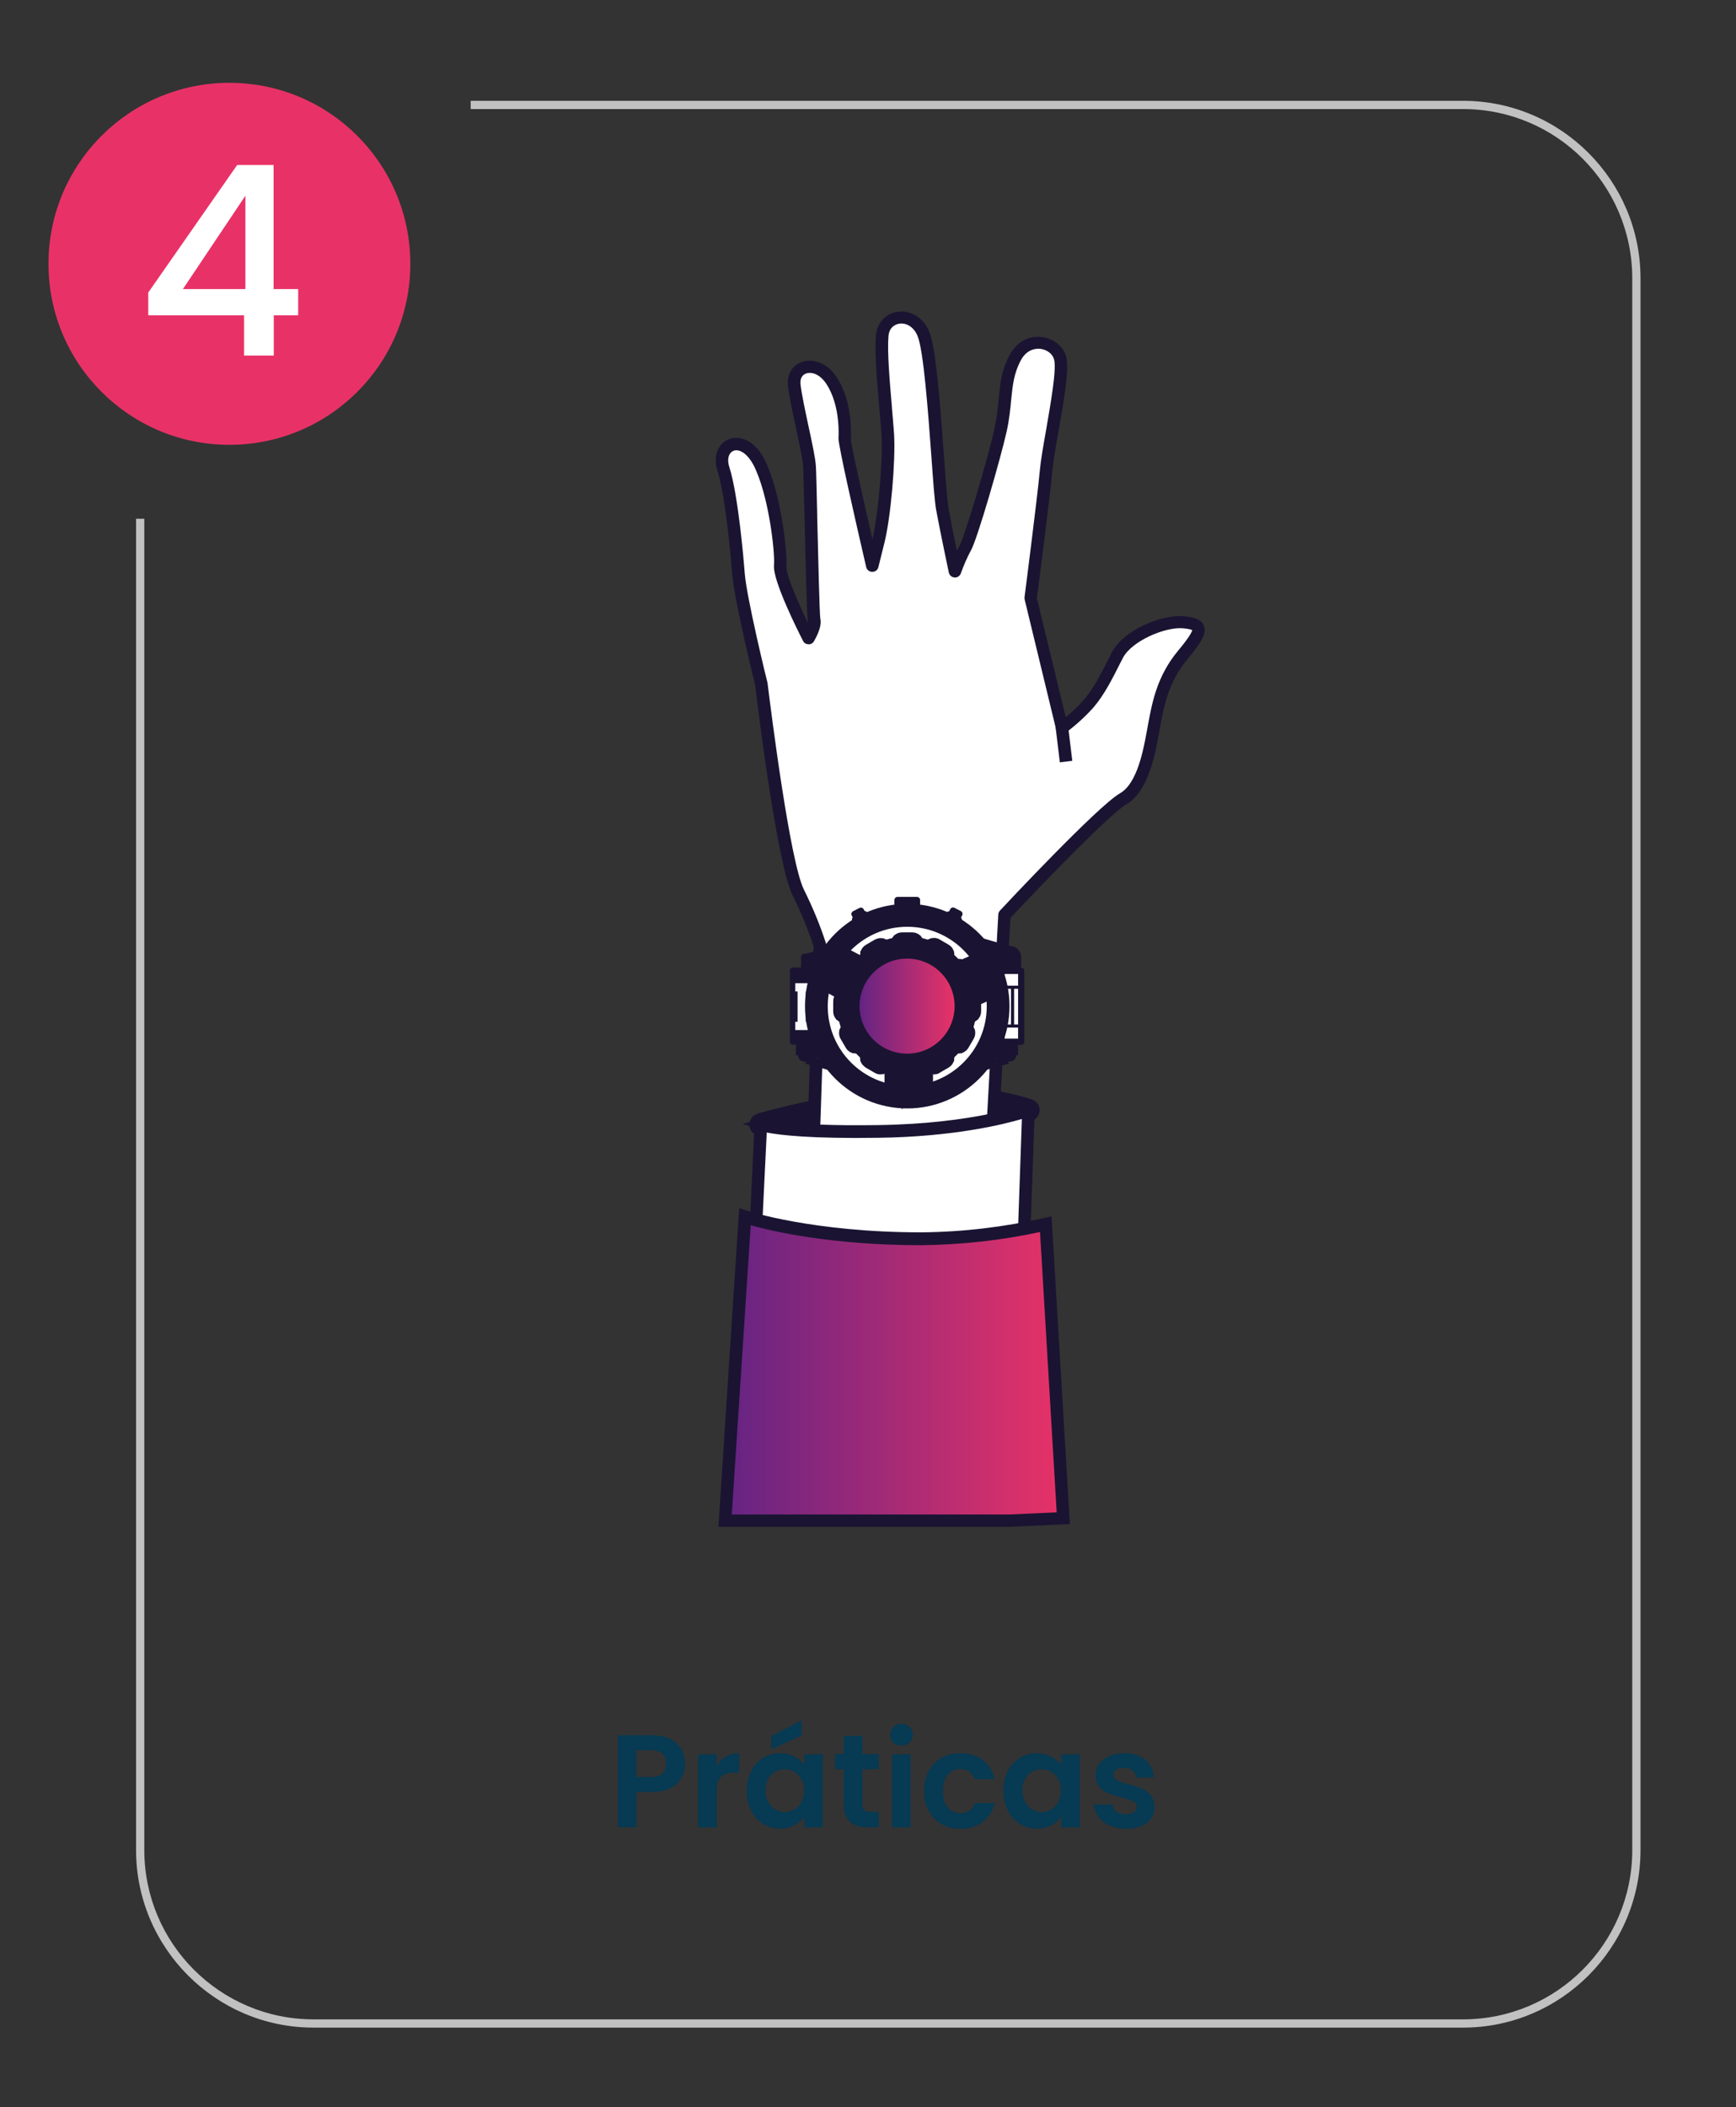 <svg xmlns="http://www.w3.org/2000/svg" xmlns:xlink="http://www.w3.org/1999/xlink" id="Camada_1" x="0px" y="0px" viewBox="0 0 105.26 127.72" style="enable-background:new 0 0 105.26 127.72;" xml:space="preserve">
<rect x="0" y="0" width="105.26" height="127.72" fill="#333333" stroke="none"/>
<style type="text/css">
	.st0{fill:#E83267;}
	.st1{fill:#C2C1C1;}
	.st2{fill:#FFFFFF;}
	.st3{fill:#073A53;}
	.st4{fill:#1A1432;}
	.st5{fill:url(#XMLID_1557_);}
	.st6{fill:url(#SVGID_1_);}
	.st7{fill:url(#SVGID_2_);}
	.st8{fill:url(#SVGID_3_);}
	.st9{fill:url(#SVGID_4_);}
	.st10{fill:url(#SVGID_5_);}
	.st11{fill:url(#XMLID_1558_);}
	.st12{fill:url(#SVGID_6_);}
	.st13{fill:#586FB4;}
	.st14{fill:url(#XMLID_1559_);}
	.st15{fill:url(#SVGID_7_);}
	.st16{fill:url(#XMLID_1560_);}
	.st17{fill:url(#SVGID_8_);}
	.st18{fill:url(#XMLID_1561_);}
	.st19{fill:url(#SVGID_9_);}
	.st20{fill:url(#XMLID_1562_);}
	.st21{fill:url(#SVGID_10_);}
	.st22{fill:url(#SVGID_11_);}
	.st23{fill:url(#XMLID_1563_);}
	.st24{fill:url(#XMLID_1564_);}
	.st25{fill:url(#XMLID_1565_);}
	.st26{fill:url(#XMLID_1566_);}
	.st27{fill:url(#XMLID_1567_);}
	.st28{fill:url(#XMLID_1568_);}
	.st29{fill:#6E5DA5;}
	.st30{fill:#DBD2E9;}
	.st31{fill:url(#XMLID_1569_);}
	.st32{fill:#FAE9CC;}
	.st33{fill:url(#XMLID_1570_);}
	.st34{fill:#FBEACC;}
	.st35{fill:#1A1432;stroke:#1A1432;stroke-miterlimit:10;}
	.st36{fill:url(#SVGID_12_);}
	.st37{fill:none;stroke:#1A1432;stroke-miterlimit:10;}
	.st38{fill:#FFFFFF;stroke:#1A1432;stroke-miterlimit:10;}
	.st39{fill:none;stroke:#F9FCFF;stroke-width:0.5;stroke-linejoin:round;}
	.st40{fill:url(#SVGID_13_);}
	.st41{fill:url(#XMLID_1571_);}
	.st42{fill:url(#XMLID_1572_);}
	.st43{fill:url(#SVGID_14_);}
	.st44{fill:url(#SVGID_15_);}
	.st45{fill:url(#SVGID_16_);}
	.st46{fill:url(#SVGID_17_);}
	.st47{fill:url(#SVGID_18_);}
	.st48{fill:url(#SVGID_19_);}
	.st49{fill:url(#SVGID_20_);}
	.st50{fill:url(#SVGID_21_);}
	.st51{fill:url(#SVGID_22_);}
	.st52{fill:url(#SVGID_23_);}
	.st53{fill:url(#SVGID_24_);}
	.st54{fill:url(#SVGID_25_);}
	.st55{fill:url(#SVGID_26_);}
	.st56{fill:url(#SVGID_27_);}
	.st57{fill:url(#SVGID_28_);}
	.st58{fill:url(#SVGID_29_);}
	.st59{fill:url(#SVGID_30_);}
	.st60{fill:url(#SVGID_31_);}
	.st61{fill:url(#SVGID_32_);}
	.st62{fill:url(#SVGID_33_);}
	.st63{fill:url(#SVGID_34_);}
	.st64{fill:url(#SVGID_35_);}
	.st65{fill:url(#SVGID_36_);}
	.st66{fill:url(#XMLID_1573_);}
	.st67{fill:url(#XMLID_1574_);}
	.st68{fill:url(#SVGID_37_);}
	.st69{fill:url(#SVGID_38_);}
	.st70{fill:url(#SVGID_39_);}
	.st71{fill:url(#SVGID_40_);}
	.st72{fill:url(#SVGID_41_);}
	.st73{fill:url(#SVGID_42_);}
	.st74{fill:url(#SVGID_43_);}
	.st75{fill:url(#SVGID_44_);}
	.st76{fill:url(#SVGID_45_);}
	.st77{fill:url(#SVGID_46_);}
	.st78{fill:url(#SVGID_47_);}
	.st79{fill:url(#XMLID_1575_);}
	.st80{fill:url(#SVGID_48_);}
	.st81{fill:url(#SVGID_49_);}
	.st82{fill:url(#SVGID_50_);}
	.st83{fill:url(#XMLID_1576_);}
	.st84{fill:url(#XMLID_1577_);}
	.st85{fill:url(#SVGID_51_);}
	.st86{fill:url(#SVGID_52_);}
	.st87{fill:url(#SVGID_53_);}
	.st88{fill:url(#SVGID_54_);}
	.st89{fill:url(#SVGID_55_);}
	.st90{fill:url(#SVGID_56_);}
	.st91{fill:url(#XMLID_1578_);}
	.st92{fill:url(#XMLID_1579_);}
	.st93{fill:url(#SVGID_57_);}
	.st94{fill:url(#SVGID_58_);}
	.st95{fill:url(#SVGID_59_);}
	.st96{fill:url(#SVGID_60_);}
	.st97{fill:url(#SVGID_61_);}
	.st98{fill:url(#SVGID_62_);}
	.st99{fill:url(#SVGID_63_);}
	.st100{fill:url(#SVGID_64_);}
	.st101{fill:url(#SVGID_65_);}
	.st102{fill:url(#SVGID_66_);}
	.st103{fill:url(#XMLID_1580_);}
	.st104{fill:url(#SVGID_67_);}
	.st105{fill:url(#XMLID_1581_);}
	.st106{fill:url(#XMLID_1582_);}
	.st107{fill:url(#XMLID_1583_);}
	.st108{fill:url(#XMLID_1584_);}
	.st109{fill:url(#SVGID_68_);}
	.st110{fill:url(#SVGID_69_);}
	.st111{fill:url(#SVGID_70_);}
	.st112{fill:url(#SVGID_71_);}
	.st113{fill:url(#SVGID_72_);}
	.st114{fill:url(#XMLID_1585_);}
	.st115{fill:url(#SVGID_73_);}
	.st116{fill:url(#XMLID_1586_);}
	.st117{fill:url(#XMLID_1587_);}
	.st118{fill:url(#SVGID_74_);}
	.st119{fill:url(#XMLID_1588_);}
	.st120{fill:url(#SVGID_75_);}
	.st121{fill:url(#XMLID_1589_);}
	.st122{fill:url(#SVGID_76_);}
	.st123{fill:url(#SVGID_77_);}
	.st124{fill:url(#XMLID_1590_);}
	.st125{fill:url(#XMLID_1591_);}
	.st126{fill:url(#XMLID_1592_);}
	.st127{fill:url(#XMLID_1593_);}
	.st128{fill:url(#XMLID_1594_);}
	.st129{fill:url(#XMLID_1595_);}
	.st130{fill:url(#XMLID_1596_);}
	.st131{fill:url(#XMLID_1597_);}
	.st132{fill:url(#SVGID_78_);}
	.st133{fill:url(#SVGID_79_);}
	.st134{fill:url(#XMLID_1598_);}
	.st135{fill:url(#XMLID_1599_);}
	.st136{fill:url(#SVGID_80_);}
	.st137{fill:url(#SVGID_81_);}
	.st138{fill:url(#SVGID_82_);}
	.st139{fill:url(#SVGID_83_);}
	.st140{fill:url(#SVGID_84_);}
	.st141{fill:url(#SVGID_85_);}
	.st142{fill:url(#SVGID_86_);}
	.st143{fill:url(#SVGID_87_);}
	.st144{fill:url(#SVGID_88_);}
	.st145{fill:url(#SVGID_89_);}
	.st146{fill:url(#SVGID_90_);}
	.st147{fill:url(#SVGID_91_);}
	.st148{fill:url(#SVGID_92_);}
	.st149{fill:url(#SVGID_93_);}
	.st150{fill:url(#SVGID_94_);}
	.st151{fill:url(#SVGID_95_);}
	.st152{fill:url(#SVGID_96_);}
	.st153{fill:url(#SVGID_97_);}
	.st154{fill:url(#SVGID_98_);}
	.st155{fill:url(#SVGID_99_);}
	.st156{fill:url(#SVGID_100_);}
	.st157{fill:url(#SVGID_101_);}
	.st158{fill:url(#SVGID_102_);}
	.st159{fill:url(#XMLID_1600_);}
	.st160{fill:url(#XMLID_1601_);}
	.st161{fill:url(#SVGID_103_);}
	.st162{fill:url(#SVGID_104_);}
	.st163{fill:url(#SVGID_105_);}
	.st164{fill:url(#SVGID_106_);}
	.st165{fill:url(#SVGID_107_);}
	.st166{fill:url(#SVGID_108_);}
	.st167{fill:url(#SVGID_109_);}
	.st168{fill:url(#SVGID_110_);}
	.st169{fill:url(#SVGID_111_);}
	.st170{fill:url(#SVGID_112_);}
	.st171{fill:url(#SVGID_113_);}
	.st172{fill:url(#XMLID_1602_);}
	.st173{fill:url(#SVGID_114_);}
	.st174{fill:url(#SVGID_115_);}
	.st175{fill:url(#SVGID_116_);}
	.st176{fill:url(#XMLID_1603_);}
	.st177{fill:url(#XMLID_1604_);}
	.st178{fill:url(#SVGID_117_);}
	.st179{fill:url(#SVGID_118_);}
	.st180{fill:url(#SVGID_119_);}
	.st181{fill:url(#SVGID_120_);}
	.st182{fill:url(#SVGID_121_);}
	.st183{fill:url(#SVGID_122_);}
	.st184{fill:url(#XMLID_1605_);}
	.st185{fill:url(#XMLID_1606_);}
	.st186{fill:url(#SVGID_123_);}
	.st187{fill:url(#SVGID_124_);}
	.st188{fill:url(#SVGID_125_);}
	.st189{fill:url(#SVGID_126_);}
	.st190{fill:url(#SVGID_127_);}
	.st191{fill:url(#SVGID_128_);}
	.st192{fill:url(#SVGID_129_);}
	.st193{fill:url(#SVGID_130_);}
	.st194{fill:url(#SVGID_131_);}
	.st195{fill:url(#SVGID_132_);}
	.st196{fill:url(#XMLID_1607_);}
	.st197{fill:url(#SVGID_133_);}
	.st198{fill:url(#XMLID_1608_);}
	.st199{fill:url(#XMLID_1609_);}
	.st200{fill:url(#XMLID_1610_);}
</style>
<g>
	<path class="st1" d="M88.71,122.89h-69.7c-5.93,0-10.76-4.83-10.76-10.76V31.44h0.5v80.69c0,5.66,4.6,10.26,10.26,10.26h69.7   c5.66,0,10.26-4.6,10.26-10.26V16.87c0-5.66-4.6-10.26-10.26-10.26H28.54v-0.5h60.17c5.93,0,10.76,4.83,10.76,10.76v95.26   C99.47,118.06,94.64,122.89,88.71,122.89z"></path>
</g>
<circle class="st0" cx="13.91" cy="15.99" r="10.97"></circle>
<g>
	<g>
		<path class="st2" d="M8.99,19.11v-1.38L14.38,10h2.21v7.52h1.49v1.59H16.6v2.44h-1.8v-2.44H8.99z M14.88,11.86l-3.79,5.66h3.79    V11.86z"></path>
	</g>
</g>
<g>
	<g>
		<path class="st3" d="M41.33,107.74c-0.14,0.26-0.36,0.47-0.66,0.63c-0.3,0.16-0.68,0.24-1.14,0.24h-0.94v2.14h-1.12v-5.58h2.06    c0.43,0,0.8,0.08,1.1,0.22c0.3,0.15,0.53,0.36,0.68,0.62c0.15,0.26,0.23,0.56,0.23,0.89C41.54,107.2,41.47,107.48,41.33,107.74z     M40.16,107.5c0.15-0.14,0.22-0.34,0.22-0.6c0-0.54-0.3-0.82-0.91-0.82h-0.89v1.62h0.89C39.79,107.71,40.01,107.64,40.16,107.5z"></path>
		<path class="st3" d="M44.02,106.46c0.23-0.13,0.5-0.2,0.8-0.2v1.18h-0.3c-0.35,0-0.62,0.08-0.8,0.25    c-0.18,0.17-0.27,0.45-0.27,0.86v2.21h-1.12v-4.43h1.12v0.69C43.6,106.78,43.78,106.6,44.02,106.46z"></path>
		<path class="st3" d="M45.54,107.34c0.18-0.35,0.42-0.61,0.73-0.8s0.65-0.28,1.03-0.28c0.33,0,0.62,0.07,0.87,0.2    c0.25,0.13,0.45,0.3,0.6,0.5v-0.63h1.13v4.43h-1.13v-0.65c-0.14,0.21-0.34,0.38-0.6,0.52c-0.25,0.14-0.55,0.2-0.88,0.2    c-0.37,0-0.71-0.1-1.02-0.29c-0.31-0.19-0.55-0.46-0.73-0.81c-0.18-0.35-0.27-0.75-0.27-1.2    C45.28,108.08,45.37,107.68,45.54,107.34z M48.6,107.84c-0.11-0.19-0.25-0.34-0.43-0.45c-0.18-0.1-0.38-0.16-0.58-0.16    s-0.4,0.05-0.58,0.15s-0.32,0.25-0.43,0.44s-0.16,0.42-0.16,0.69c0,0.27,0.05,0.5,0.16,0.7s0.25,0.35,0.43,0.46    c0.18,0.11,0.37,0.16,0.57,0.16c0.21,0,0.4-0.05,0.58-0.16c0.18-0.1,0.33-0.25,0.43-0.45c0.11-0.2,0.16-0.43,0.16-0.7    C48.76,108.27,48.71,108.04,48.6,107.84z M48.61,105.18l-1.84,0.84v-0.8l1.84-0.95V105.18z"></path>
		<path class="st3" d="M52.29,107.25v2.14c0,0.15,0.04,0.26,0.11,0.32s0.19,0.1,0.36,0.1h0.52v0.94h-0.7    c-0.94,0-1.42-0.46-1.42-1.38v-2.14h-0.53v-0.92h0.53v-1.1h1.13v1.1h0.99v0.92H52.29z"></path>
		<path class="st3" d="M54.17,105.61c-0.13-0.13-0.2-0.28-0.2-0.47s0.07-0.34,0.2-0.47s0.29-0.19,0.49-0.19s0.36,0.06,0.49,0.19    c0.13,0.13,0.2,0.28,0.2,0.47s-0.07,0.34-0.2,0.47c-0.13,0.13-0.29,0.19-0.49,0.19S54.3,105.74,54.17,105.61z M55.21,106.33v4.43    h-1.12v-4.43H55.21z"></path>
		<path class="st3" d="M56.31,107.34c0.19-0.34,0.45-0.61,0.78-0.8c0.33-0.19,0.71-0.28,1.14-0.28c0.55,0,1,0.14,1.36,0.41    c0.36,0.27,0.6,0.66,0.72,1.16H59.1c-0.06-0.19-0.17-0.34-0.32-0.45c-0.15-0.11-0.34-0.16-0.56-0.16c-0.32,0-0.57,0.12-0.76,0.35    c-0.19,0.23-0.28,0.56-0.28,0.99c0,0.42,0.09,0.75,0.28,0.98c0.19,0.23,0.44,0.35,0.76,0.35c0.45,0,0.75-0.2,0.89-0.61h1.21    c-0.12,0.48-0.37,0.86-0.73,1.14c-0.36,0.28-0.82,0.42-1.36,0.42c-0.43,0-0.81-0.09-1.14-0.28c-0.33-0.19-0.59-0.46-0.78-0.8    c-0.19-0.34-0.28-0.75-0.28-1.2S56.12,107.68,56.31,107.34z"></path>
		<path class="st3" d="M61.11,107.34c0.18-0.35,0.42-0.61,0.73-0.8s0.65-0.28,1.03-0.28c0.33,0,0.62,0.07,0.87,0.2    c0.25,0.13,0.45,0.3,0.6,0.5v-0.63h1.13v4.43h-1.13v-0.65c-0.14,0.21-0.34,0.38-0.6,0.52c-0.25,0.14-0.55,0.2-0.88,0.2    c-0.37,0-0.71-0.1-1.02-0.29c-0.31-0.19-0.55-0.46-0.73-0.81c-0.18-0.35-0.27-0.75-0.27-1.2    C60.84,108.08,60.93,107.68,61.11,107.34z M64.17,107.84c-0.11-0.19-0.25-0.34-0.43-0.45c-0.18-0.1-0.38-0.16-0.58-0.16    s-0.4,0.05-0.58,0.15s-0.32,0.25-0.43,0.44s-0.16,0.42-0.16,0.69c0,0.27,0.05,0.5,0.16,0.7s0.25,0.35,0.43,0.46    c0.18,0.11,0.37,0.16,0.57,0.16c0.21,0,0.4-0.05,0.58-0.16c0.18-0.1,0.33-0.25,0.43-0.45c0.11-0.2,0.16-0.43,0.16-0.7    C64.33,108.27,64.28,108.04,64.17,107.84z"></path>
		<path class="st3" d="M67.28,110.64c-0.29-0.13-0.52-0.31-0.68-0.53c-0.17-0.22-0.26-0.47-0.28-0.74h1.13    c0.02,0.17,0.1,0.31,0.25,0.42c0.15,0.11,0.33,0.17,0.55,0.17c0.21,0,0.38-0.04,0.5-0.13c0.12-0.09,0.18-0.2,0.18-0.33    c0-0.14-0.07-0.25-0.22-0.32s-0.38-0.15-0.7-0.24c-0.33-0.08-0.6-0.16-0.81-0.25c-0.21-0.08-0.39-0.22-0.54-0.39    c-0.15-0.18-0.23-0.41-0.23-0.71c0-0.25,0.07-0.47,0.21-0.67c0.14-0.2,0.34-0.36,0.61-0.48c0.26-0.12,0.57-0.18,0.93-0.18    c0.53,0,0.95,0.13,1.26,0.4c0.32,0.26,0.49,0.62,0.52,1.07h-1.07c-0.02-0.18-0.09-0.32-0.22-0.42c-0.13-0.1-0.31-0.16-0.52-0.16    c-0.2,0-0.36,0.04-0.47,0.11c-0.11,0.07-0.16,0.18-0.16,0.31c0,0.15,0.08,0.26,0.22,0.34c0.15,0.08,0.38,0.16,0.7,0.24    c0.32,0.08,0.58,0.16,0.79,0.25c0.21,0.09,0.39,0.22,0.54,0.4s0.23,0.41,0.24,0.71c0,0.26-0.07,0.49-0.21,0.69    c-0.14,0.2-0.34,0.36-0.61,0.48c-0.26,0.11-0.57,0.17-0.92,0.17C67.89,110.83,67.56,110.77,67.28,110.64z"></path>
	</g>
</g>
<g>
	<g id="freepik--hand-3--inject-63_2_">
		<g>
			<path class="st2" d="M46.13,68.15c0,0,3.11-0.96,7.92-1.55s8.31,0.68,8.31,0.68s-1.49,1.57-3.18,1.83     c-1.69,0.26-6.62,0.82-8.43,0.43C48.94,69.14,46.13,68.15,46.13,68.15z"></path>
			<path class="st35" d="M52.57,69.87c-0.74,0-1.4-0.04-1.87-0.14c-1.8-0.4-4.61-1.38-4.64-1.39c-0.08-0.03-0.13-0.1-0.13-0.18     c0-0.08,0.06-0.15,0.13-0.18c0.03-0.01,3.19-0.97,7.95-1.56c4.79-0.59,8.36,0.68,8.4,0.69c0.06,0.02,0.11,0.07,0.12,0.13     s0,0.13-0.05,0.17c-0.06,0.07-1.55,1.62-3.29,1.89C58.22,69.45,54.95,69.87,52.57,69.87z M46.76,68.17     c0.92,0.31,2.74,0.9,4.02,1.19c1.72,0.38,6.46-0.14,8.36-0.43c1.24-0.19,2.38-1.13,2.85-1.56c-0.94-0.28-4.01-1.06-7.93-0.58     C50.52,67.22,47.88,67.87,46.76,68.17z"></path>
		</g>
		<g>
			<path class="st2" d="M60.08,70.24l0.82-14.79c0,0,5.88-6.29,7.19-7.04c1.31-0.75,1.65-3.19,1.88-4.41     c0.23-1.22,0.5-2.81,1.74-4.3c1.25-1.5,1.28-1.87,0.05-1.98s-3.42,0.81-4.02,2c-0.6,1.18-1.06,2.14-1.75,2.94     c-0.49,0.54-1.03,1.03-1.62,1.46l-1.9-7.85c0,0,0.79-6.12,0.93-7.72c0.14-1.6,1.14-5.84,0.85-6.86c-0.29-1.01-1.98-1.42-2.73,0     c-0.75,1.42-0.47,2.55-0.88,4.38c-0.41,1.83-1.83,6.65-2.13,7.12c-0.25,0.46-0.46,0.95-0.64,1.44c0,0-0.51-2.41-0.76-3.8     c-0.25-1.38-0.54-9.21-1.16-10.63c-0.62-1.42-2.37-1.2-2.49,0.15s0.23,4.36,0.34,5.98c0.1,1.62-0.21,5.06-0.58,6.51l-0.36,1.45     c0,0-1.7-7.33-1.67-7.7c0.03-0.37,0.07-2.22-0.8-3.54s-2.39-0.96-2.26,0.29c0.14,1.25,0.88,4.04,0.92,4.91s0.2,8.93,0.29,9.31     c0.09,0.38-0.34,1.08-0.34,1.08s-1.79-3.5-1.72-4.36s-0.34-4.49-1.3-6.31c-0.95-1.82-2.63-1.1-2.14,0.43s0.8,4.9,0.92,6.4     c0.11,1.5,1.39,6.69,1.39,6.69s1.28,10.63,2.23,12.58c0.52,1.04,0.96,2.11,1.32,3.21l-0.59,17.78L60.08,70.24z"></path>
			<g>
				<path class="st4" d="M49.13,75.26c-0.04,0-0.07-0.01-0.11-0.03c-0.05-0.04-0.09-0.1-0.08-0.16l0.59-17.75      c-0.36-1.08-0.79-2.14-1.3-3.15c-0.95-1.96-2.19-12.21-2.24-12.64c-0.05-0.19-1.27-5.2-1.39-6.69      c-0.06-0.77-0.38-4.68-0.91-6.36c-0.28-0.87,0.1-1.48,0.56-1.67c0.55-0.23,1.36,0.02,1.93,1.1c0.98,1.86,1.39,5.55,1.32,6.41      c-0.05,0.55,0.84,2.54,1.53,3.93c0.1-0.23,0.19-0.48,0.15-0.63c-0.06-0.25-0.12-2.88-0.21-6.3c-0.04-1.47-0.07-2.73-0.08-3.05      c-0.02-0.43-0.22-1.36-0.44-2.34c-0.21-0.95-0.42-1.94-0.49-2.56c-0.07-0.6,0.2-1.08,0.71-1.26c0.54-0.2,1.33-0.01,1.9,0.84      c1,1.51,0.83,3.64,0.83,3.66c0,0.3,0.83,4.02,1.49,6.87l0.17-0.68c0.37-1.46,0.67-4.9,0.57-6.45c-0.03-0.45-0.08-1.01-0.13-1.62      c-0.14-1.59-0.29-3.4-0.21-4.39c0.06-0.67,0.5-1.17,1.13-1.27c0.58-0.1,1.35,0.2,1.73,1.06c0.42,0.95,0.68,4.55,0.89,7.44      c0.11,1.48,0.2,2.76,0.29,3.23c0.17,0.93,0.46,2.35,0.63,3.17c0.13-0.3,0.26-0.59,0.42-0.87c0.27-0.43,1.68-5.17,2.11-7.07      c0.15-0.69,0.21-1.27,0.26-1.83c0.09-0.91,0.16-1.69,0.64-2.6c0.37-0.71,1.03-1.08,1.74-1.01c0.64,0.07,1.17,0.49,1.33,1.05      c0.2,0.7-0.14,2.64-0.47,4.53c-0.17,0.95-0.32,1.85-0.37,2.4c-0.14,1.52-0.86,7.19-0.93,7.69l1.83,7.53      c0.49-0.38,0.95-0.8,1.36-1.27c0.62-0.73,1.04-1.57,1.59-2.65l0.13-0.25c0.64-1.25,2.89-2.22,4.2-2.1      c0.46,0.04,0.9,0.12,1.03,0.45c0.16,0.39-0.2,0.92-0.96,1.84c-1.17,1.41-1.45,2.9-1.68,4.1l-0.08,0.44      c-0.24,1.31-0.64,3.49-1.91,4.23c-1.21,0.69-6.54,6.36-7.1,6.96l-0.81,14.72c0,0.07-0.05,0.13-0.11,0.16L49.2,75.25      C49.18,75.26,49.15,75.26,49.13,75.26z M44.64,27.1c-0.09,0-0.18,0.02-0.26,0.05c-0.32,0.13-0.55,0.56-0.35,1.21      c0.54,1.72,0.87,5.67,0.93,6.44c0.11,1.46,1.37,6.6,1.38,6.65c0.02,0.13,1.29,10.64,2.21,12.54c0.52,1.04,0.97,2.13,1.33,3.24      c0.01,0.02,0.01,0.04,0.01,0.07l-0.58,17.48l10.57-4.67l0.81-14.67c0-0.04,0.02-0.09,0.05-0.12c0.24-0.26,5.92-6.32,7.23-7.08      c1.13-0.65,1.5-2.73,1.73-3.97l0.08-0.44c0.23-1.24,0.52-2.78,1.76-4.27c0.27-0.33,1-1.21,0.9-1.45      c-0.03-0.07-0.18-0.16-0.72-0.21c-1.17-0.11-3.28,0.81-3.83,1.89l-0.13,0.25c-0.55,1.1-0.99,1.96-1.64,2.72      c-0.5,0.56-1.05,1.06-1.65,1.5c-0.05,0.04-0.12,0.05-0.18,0.02c-0.06-0.02-0.1-0.07-0.12-0.13l-1.9-7.85      c-0.01-0.02-0.01-0.05,0-0.07c0.01-0.06,0.79-6.13,0.93-7.71c0.05-0.57,0.21-1.48,0.38-2.43c0.29-1.67,0.65-3.74,0.48-4.36      c-0.12-0.41-0.52-0.72-1.01-0.77c-0.27-0.03-0.94-0.01-1.37,0.81c-0.44,0.84-0.51,1.59-0.6,2.46c-0.05,0.55-0.11,1.16-0.27,1.88      c-0.38,1.7-1.82,6.65-2.15,7.18c-0.24,0.44-0.45,0.92-0.62,1.4c-0.03,0.08-0.11,0.13-0.19,0.13c-0.08-0.01-0.16-0.07-0.17-0.15      c-0.01-0.02-0.52-2.43-0.76-3.8c-0.09-0.49-0.18-1.72-0.29-3.27c-0.2-2.71-0.47-6.42-0.86-7.31c-0.32-0.73-0.91-0.91-1.32-0.84      c-0.36,0.06-0.76,0.33-0.81,0.93c-0.09,0.95,0.08,2.82,0.21,4.32c0.05,0.61,0.1,1.17,0.13,1.63c0.1,1.61-0.2,5.05-0.58,6.57      l-0.36,1.45c-0.02,0.08-0.09,0.14-0.19,0.14c-0.09,0-0.16-0.06-0.18-0.15c-0.29-1.23-1.71-7.38-1.67-7.76      c0-0.02,0.16-2.02-0.77-3.42c-0.45-0.68-1.06-0.84-1.45-0.7c-0.33,0.12-0.5,0.44-0.46,0.87c0.07,0.6,0.28,1.58,0.48,2.53      c0.22,1,0.42,1.94,0.44,2.4c0.02,0.32,0.05,1.59,0.08,3.06c0.06,2.38,0.15,5.97,0.2,6.22c0.1,0.45-0.32,1.15-0.37,1.23      c-0.04,0.06-0.1,0.09-0.17,0.09c-0.07,0-0.13-0.04-0.16-0.1c-0.19-0.36-1.81-3.58-1.74-4.46c0.07-0.83-0.33-4.4-1.28-6.2      C45.47,27.38,45.01,27.1,44.64,27.1z"></path>
				<path class="st4" d="M49.13,75.45c-0.08,0-0.15-0.02-0.21-0.06c-0.11-0.07-0.17-0.2-0.17-0.33l0.58-17.71      c-0.35-1.06-0.78-2.1-1.28-3.1c-0.95-1.95-2.13-11.61-2.26-12.71c-0.01-0.03-1.27-5.17-1.39-6.7c-0.06-0.76-0.38-4.65-0.9-6.31      c-0.31-0.99,0.13-1.68,0.67-1.9c0.63-0.26,1.55,0,2.17,1.19c0.99,1.89,1.41,5.64,1.34,6.52c-0.03,0.36,0.51,1.77,1.31,3.42      c0.01-0.04,0.01-0.07,0-0.09c-0.06-0.24-0.11-2.15-0.21-6.34c-0.04-1.46-0.07-2.73-0.08-3.04c-0.02-0.42-0.23-1.38-0.43-2.31      c-0.21-0.96-0.42-1.95-0.49-2.58c-0.08-0.69,0.24-1.25,0.83-1.46c0.6-0.22,1.5-0.02,2.12,0.92c1.04,1.57,0.86,3.76,0.86,3.78      c0,0.21,0.53,2.66,1.31,6.04c0.35-1.49,0.64-4.8,0.55-6.31c-0.03-0.43-0.07-0.95-0.12-1.51l-0.01-0.1      c-0.14-1.6-0.3-3.41-0.21-4.42c0.07-0.76,0.57-1.33,1.29-1.44c0.66-0.11,1.51,0.21,1.93,1.17c0.43,0.98,0.69,4.59,0.9,7.5      c0.11,1.48,0.2,2.75,0.28,3.22c0.13,0.72,0.33,1.73,0.51,2.59c0.06-0.12,0.12-0.24,0.18-0.35c0.24-0.38,1.65-5.04,2.09-7.02      c0.15-0.68,0.21-1.25,0.26-1.81c0.09-0.93,0.16-1.73,0.66-2.67c0.41-0.78,1.13-1.19,1.93-1.11c0.72,0.08,1.32,0.55,1.5,1.18      c0.21,0.74-0.12,2.62-0.47,4.61c-0.17,0.94-0.32,1.84-0.37,2.39c-0.13,1.49-0.83,6.89-0.93,7.66l1.75,7.21      c0.39-0.32,0.77-0.68,1.1-1.06c0.6-0.7,1.02-1.54,1.56-2.6l0.13-0.26c0.68-1.34,2.99-2.33,4.39-2.2      c0.52,0.05,1.02,0.15,1.19,0.56c0.2,0.48-0.16,1.04-0.99,2.04c-1.14,1.37-1.42,2.84-1.64,4.01l-0.08,0.44      c-0.24,1.34-0.65,3.58-2,4.36c-0.95,0.55-4.83,4.55-7.01,6.87l-0.81,14.65c-0.01,0.14-0.09,0.27-0.23,0.33l-10.96,4.84      C49.23,75.44,49.18,75.45,49.13,75.45z M48.63,54.59c0.41,0.87,0.77,1.77,1.07,2.68l0.01,0.03l-0.59,17.78l0,0l0.59-17.78      C49.41,56.37,49.05,55.46,48.63,54.59z M60.9,55.45l-0.82,14.79l-0.11,0.05l-10.85,4.79l0,0l10.96-4.84L60.9,55.45z       M44.64,27.29c-0.07,0-0.13,0.01-0.18,0.04c-0.24,0.1-0.41,0.44-0.24,0.97c0.55,1.74,0.88,5.71,0.94,6.48      c0.11,1.42,1.32,6.41,1.38,6.62l0.01,0.09c0.22,1.77,1.35,10.71,2.19,12.42c0.52,1.05,0.98,2.14,1.34,3.26      c0.01,0.04,0.02,0.09,0.02,0.13l-0.57,17.18l10.19-4.5l0.81-14.55c0-0.09,0.04-0.17,0.1-0.24c0.24-0.26,5.93-6.34,7.28-7.11      c1.05-0.6,1.42-2.63,1.64-3.84l0.08-0.44c0.24-1.26,0.53-2.83,1.8-4.36c0.71-0.85,0.84-1.15,0.86-1.25      c-0.05-0.02-0.19-0.08-0.55-0.11c-1.1-0.1-3.13,0.78-3.65,1.79l-0.13,0.25c-0.56,1.11-1,1.98-1.66,2.76      c-0.51,0.57-1.08,1.08-1.68,1.53c-0.1,0.08-0.24,0.09-0.35,0.05c-0.12-0.04-0.21-0.14-0.24-0.27l-1.9-7.85      c-0.01-0.05-0.01-0.09-0.01-0.14c0.01-0.06,0.79-6.15,0.93-7.7c0.05-0.58,0.21-1.49,0.38-2.45c0.27-1.56,0.65-3.7,0.48-4.27      c-0.09-0.34-0.43-0.59-0.84-0.64c-0.23-0.02-0.81,0-1.18,0.71c-0.43,0.81-0.49,1.54-0.58,2.39c-0.05,0.55-0.11,1.17-0.27,1.9      c-0.35,1.58-1.81,6.65-2.18,7.24c-0.23,0.43-0.43,0.89-0.6,1.37c-0.06,0.16-0.22,0.27-0.38,0.25c-0.17-0.01-0.31-0.13-0.35-0.3      c0-0.02-0.52-2.44-0.77-3.81c-0.09-0.5-0.18-1.72-0.29-3.27c-0.19-2.58-0.47-6.41-0.84-7.27c-0.27-0.63-0.77-0.79-1.11-0.73      c-0.14,0.02-0.6,0.14-0.65,0.76c-0.08,0.94,0.08,2.79,0.21,4.28l0,0.05c0.05,0.59,0.1,1.14,0.13,1.58      c0.1,1.63-0.2,5.1-0.59,6.63l-0.36,1.45c-0.04,0.17-0.18,0.28-0.36,0.29c-0.19,0-0.34-0.12-0.38-0.29      c-0.64-2.76-1.71-7.45-1.68-7.82c0-0.02,0.15-1.95-0.74-3.29c-0.4-0.6-0.9-0.74-1.23-0.62c-0.25,0.09-0.37,0.33-0.33,0.67      c0.07,0.6,0.28,1.57,0.48,2.51c0.22,1.01,0.42,1.95,0.45,2.43c0.02,0.31,0.05,1.53,0.08,2.93l0,0.13      c0.05,2.07,0.14,5.93,0.19,6.19c0.12,0.51-0.31,1.23-0.39,1.37c-0.07,0.12-0.2,0.19-0.34,0.18c-0.14-0.01-0.26-0.08-0.32-0.21      c-0.31-0.6-1.84-3.65-1.76-4.57c0.07-0.82-0.33-4.33-1.25-6.1C45.38,27.62,45,27.29,44.64,27.29z M65.33,50.88      c-1.53,1.51-3.3,3.36-4.43,4.57l0.05-0.05C61.32,55.01,63.45,52.74,65.33,50.88z M46.16,41.51c0.1,0.79,1.26,10.29,2.17,12.45      c-0.85-2.02-1.95-10.67-2.17-12.42L46.16,41.51z M69.76,45.1c-0.26,1.23-0.69,2.74-1.67,3.31c-0.02,0.01-0.05,0.03-0.07,0.05      c0.03-0.02,0.05-0.03,0.07-0.05C69.07,47.85,69.5,46.33,69.76,45.1z M70.27,42.59c-0.12,0.45-0.2,0.88-0.27,1.28l-0.05,0.27      l0.05-0.27C70.07,43.47,70.15,43.04,70.27,42.59z M62.54,35.81c-0.04,0.28-0.06,0.45-0.06,0.46l1.9,7.85l-1.9-7.85l0-0.03      C62.5,36.16,62.51,36.01,62.54,35.81z M65.48,43.19C65.48,43.19,65.48,43.19,65.48,43.19C65.48,43.19,65.48,43.19,65.48,43.19z       M67,41.15c-0.31,0.56-0.62,1.05-1,1.5c-0.17,0.19-0.34,0.37-0.52,0.54c0.18-0.17,0.35-0.35,0.52-0.54      C66.39,42.2,66.7,41.71,67,41.15z M67,41.15C67,41.15,67,41.15,67,41.15C67,41.15,67,41.15,67,41.15z M72.66,38.19      c-0.01,0.27-0.3,0.72-0.95,1.5c-0.36,0.44-0.64,0.88-0.86,1.32c0.22-0.44,0.5-0.88,0.86-1.32      C72.29,38.99,72.65,38.5,72.66,38.19z M44.78,34.86c0.1,1.17,0.82,4.27,1.18,5.77C45.6,39.12,44.88,36,44.78,34.86z       M47.68,35.73c0.33,0.86,0.82,1.89,1.2,2.67l-0.03-0.06C48.68,37.99,48.08,36.77,47.68,35.73z M72.63,38.02      c0,0.01,0.01,0.02,0.01,0.02c0.01,0.03,0.02,0.05,0.02,0.08c0-0.03-0.01-0.06-0.02-0.08C72.64,38.03,72.63,38.03,72.63,38.02z       M71.74,37.71c0.01,0,0.02,0,0.03,0c0.26,0.02,0.45,0.06,0.59,0.11c-0.17-0.06-0.38-0.09-0.59-0.11      C71.76,37.71,71.75,37.71,71.74,37.71z M49.34,37.42c0.01,0.08,0.01,0.13,0.02,0.16c0,0.01,0,0.02,0.01,0.03      c0-0.01,0-0.02-0.01-0.03C49.36,37.55,49.35,37.5,49.34,37.42z M57.88,34.6c0,0.02,0.01,0.03,0.01,0.03      c0.06-0.18,0.13-0.36,0.21-0.54L57.88,34.6z M49.14,30.69c0.01,0.2,0.01,0.41,0.02,0.62c0.02,0.95,0.05,2.04,0.08,3.04      c-0.02-0.9-0.05-1.94-0.08-3.04l0-0.13C49.15,31.02,49.15,30.85,49.14,30.69z M51.88,29.93c0.26,1.19,0.58,2.58,0.9,3.97      l-0.09-0.38C52.57,33,52.22,31.44,51.88,29.93z M46.63,29.64c0.4,1.43,0.62,3.08,0.67,4.03C47.25,32.72,47.03,31.07,46.63,29.64      z M53.81,26.23c0,0.04,0,0.07,0.01,0.11c0.1,1.57-0.21,5.04-0.58,6.51l-0.15,0.62l0.15-0.62c0.38-1.5,0.68-4.91,0.58-6.51      C53.81,26.3,53.81,26.26,53.81,26.23z M60.72,25.79c-0.02,0.09-0.04,0.19-0.06,0.29c-0.39,1.74-1.74,6.33-2.1,7.07      c0.36-0.74,1.71-5.32,2.1-7.07C60.68,25.98,60.7,25.88,60.72,25.79z M56.92,28.66c0.08,1.04,0.14,1.82,0.21,2.18      c0.02,0.11,0.04,0.24,0.07,0.37c-0.02-0.13-0.05-0.25-0.07-0.37C57.06,30.48,57,29.67,56.92,28.66z M63.43,28.43      c0,0.04-0.01,0.08-0.01,0.12c-0.02,0.23-0.06,0.56-0.1,0.96c0.04-0.39,0.08-0.72,0.1-0.96C63.42,28.51,63.42,28.47,63.43,28.43z       M51.21,26.58c0,0.01,0,0.02,0,0.02c0,0,0,0,0,0.01C51.2,26.59,51.21,26.59,51.21,26.58z M48.57,25.6      c0.02,0.1,0.04,0.19,0.06,0.29c0.01,0.06,0.03,0.12,0.04,0.17c-0.01-0.06-0.02-0.11-0.04-0.17C48.61,25.8,48.59,25.7,48.57,25.6      z M64.27,23.05c-0.08,0.72-0.23,1.64-0.41,2.69C64.02,24.8,64.19,23.83,64.27,23.05z M61.02,23.35      c-0.04,0.28-0.07,0.57-0.1,0.87c-0.01,0.1-0.02,0.21-0.03,0.32c0.01-0.11,0.02-0.21,0.03-0.32      C60.95,23.92,60.98,23.63,61.02,23.35z M53.48,20.31c0,0.02,0,0.03-0.01,0.05c-0.08,0.93,0.05,2.6,0.19,4.13      c-0.13-1.47-0.27-3.21-0.19-4.13C53.48,20.34,53.48,20.33,53.48,20.31z M48.68,22.3c-0.39,0.17-0.59,0.55-0.53,1.05      c0.01,0.09,0.02,0.19,0.04,0.3c-0.02-0.11-0.03-0.21-0.04-0.3C48.1,22.86,48.3,22.47,48.68,22.3z M49.08,22.22      c0.42,0,0.93,0.24,1.32,0.83c0.04,0.06,0.08,0.12,0.11,0.18c-0.04-0.06-0.07-0.12-0.11-0.18c-0.49-0.73-1.14-0.92-1.61-0.79      C48.89,22.24,48.98,22.22,49.08,22.22z M63.97,21.19c0.14,0.14,0.24,0.31,0.3,0.5c0.01,0.03,0.02,0.07,0.02,0.11      c-0.01-0.04-0.01-0.07-0.02-0.11C64.21,21.5,64.11,21.33,63.97,21.19z M62.94,20.78c0.06,0,0.11,0,0.15,0.01      c0.22,0.02,0.42,0.09,0.6,0.2c-0.18-0.1-0.38-0.17-0.6-0.2c-0.16-0.02-0.32-0.01-0.47,0.03C62.75,20.78,62.85,20.78,62.94,20.78      z M54.35,19.28c-0.06,0.02-0.12,0.04-0.18,0.06C54.23,19.31,54.29,19.29,54.35,19.28z M54.63,19.24c-0.05,0-0.1,0-0.16,0.01      c0.06-0.01,0.12-0.01,0.18-0.01C54.65,19.24,54.64,19.24,54.63,19.24z"></path>
			</g>
		</g>
		<g>
			<g>
				
					<rect x="64.31" y="44.11" transform="matrix(0.993 -0.12 0.12 0.993 -4.947 8.082)" class="st4" width="0.38" height="1.84"></rect>
				
					<rect x="64.12" y="43.92" transform="matrix(0.993 -0.12 0.12 0.993 -4.946 8.081)" class="st4" width="0.76" height="2.22"></rect>
			</g>
		</g>
		<g>
			<path class="st2" d="M46.13,68.15c0,0,1.15,0.5,7.11,0.43s9.12-1.29,9.12-1.29l-0.31,8.89c0,0-5.99,0.84-8.99,0.68     c-3-0.15-7.28-1.34-7.28-1.34L46.13,68.15z"></path>
			<g>
				<path class="st4" d="M53.85,77.07c-0.28,0-0.55-0.01-0.8-0.02c-2.98-0.15-7.28-1.34-7.32-1.35c-0.09-0.02-0.14-0.1-0.14-0.19      l0.35-7.37c0-0.06,0.04-0.12,0.09-0.15c0.05-0.03,0.12-0.04,0.17-0.01c0.02,0.01,1.28,0.49,7.03,0.41      c5.84-0.08,9.02-1.26,9.05-1.27c0.06-0.02,0.13-0.01,0.18,0.02c0.05,0.04,0.08,0.1,0.08,0.16l-0.31,8.89      c0,0.09-0.07,0.17-0.16,0.18C62.02,76.37,56.98,77.07,53.85,77.07z M45.97,75.37c0.77,0.21,4.46,1.16,7.1,1.3      c2.68,0.14,7.83-0.53,8.79-0.66l0.29-8.45c-0.89,0.28-3.96,1.14-8.92,1.21c-4.58,0.06-6.34-0.22-6.93-0.37L45.97,75.37z"></path>
				<path class="st4" d="M53.85,77.26c-0.29,0-0.56-0.01-0.81-0.02c-2.96-0.15-7.19-1.31-7.36-1.36c-0.17-0.05-0.29-0.21-0.28-0.38      l0.35-7.37c0.01-0.12,0.07-0.24,0.18-0.3c0.1-0.06,0.24-0.08,0.35-0.03c0.01,0,1.3,0.47,6.95,0.39      c5.81-0.08,8.96-1.25,8.99-1.26c0.12-0.05,0.25-0.03,0.36,0.05c0.1,0.07,0.16,0.2,0.16,0.32l-0.31,8.89      c-0.01,0.18-0.14,0.34-0.33,0.36C62.05,76.56,57,77.26,53.85,77.26z M46.04,75.59c0.99,0.26,4.48,1.14,7.02,1.27      c0.09,0,0.17,0.01,0.26,0.01c-0.09,0-0.18-0.01-0.26-0.01C50.52,76.73,46.99,75.84,46.04,75.59z M46.17,75.23      c0.98,0.26,4.43,1.13,6.91,1.25c2.53,0.13,7.31-0.47,8.6-0.64l0.28-8.02c-1.12,0.33-4.13,1.08-8.72,1.14      c-4.07,0.06-5.93-0.16-6.75-0.32L46.17,75.23z M62.35,67.29l-0.05,1.45L62.35,67.29c-0.03,0.01-3.27,1.2-9.12,1.28      c-5.86,0.08-7.09-0.42-7.11-0.43l0,0.01l0.22,0.05c0.53,0.13,2.27,0.42,6.88,0.36c4.96-0.07,8.04-0.93,8.86-1.2L62.35,67.29z"></path>
			</g>
		</g>
		<g>
			<linearGradient id="SVGID_1_" gradientUnits="userSpaceOnUse" x1="43.962" y1="82.954" x2="64.467" y2="82.954">
				<stop offset="0.018" style="stop-color:#662483"></stop>
				<stop offset="1" style="stop-color:#E83267"></stop>
			</linearGradient>
			<path class="st6" d="M61.2,92.17l3.27-0.15L63.4,74.19c-2.48,0.56-5.01,0.86-7.55,0.88c-6.72,0-10.69-1.33-10.69-1.33l-1.2,18.42     L61.2,92.17z"></path>
			<g>
				<path class="st4" d="M61.21,92.54H43.56l1.26-19.32l0.47,0.16c0.04,0.01,4,1.31,10.57,1.31c2.5-0.02,5.02-0.32,7.46-0.87      l0.44-0.1l1.11,18.65L61.21,92.54z M44.37,91.79h16.83l2.87-0.13l-1.01-16.99c-2.36,0.51-4.78,0.77-7.19,0.8      c-5.48,0-9.11-0.86-10.35-1.21L44.37,91.79z"></path>
			</g>
		</g>
	</g>
	<g id="freepik--wristwatch-3--inject-63_1_">
		<g>
			<path class="st2" d="M57.95,57.03c0.24,0.15,3.28,1.05,3.28,0.97v0.81h-2.15l-1.66-2.11L57.95,57.03z"></path>
			<path class="st37" d="M61.24,59h-2.15c-0.06,0-0.11-0.03-0.15-0.07l-1.66-2.11c-0.06-0.07-0.05-0.18,0.01-0.24     c0.06-0.07,0.16-0.08,0.24-0.03l0.52,0.33c0.21,0.12,2.79,0.9,3.15,0.95c0.11-0.02,0.22,0.07,0.22,0.19v0.81     C61.43,58.92,61.34,59,61.24,59z M59.18,58.62h1.86v-0.46c-0.66-0.12-2.26-0.65-2.91-0.87L59.18,58.62z"></path>
		</g>
		<g>
			<path class="st37" d="M57.95,64.93c0.24-0.15,3.28-1.05,3.28-0.97v-0.81h-2.15l-1.66,2.11L57.95,64.93z"></path>
			<g>
				<path class="st2" d="M57.43,65.45c-0.05,0-0.1-0.02-0.14-0.06c-0.06-0.07-0.07-0.17-0.01-0.24l1.66-2.11      c0.04-0.05,0.09-0.07,0.15-0.07h2.15c0.1,0,0.19,0.08,0.19,0.19v0.81c0,0.12-0.11,0.21-0.22,0.19      c-0.36,0.05-2.94,0.82-3.15,0.95l-0.52,0.33C57.5,65.44,57.47,65.45,57.43,65.45z M59.18,63.34l-1.05,1.33      c0.65-0.22,2.25-0.75,2.91-0.87v-0.46H59.18z"></path>
				<path class="st4" d="M57.43,65.64c-0.11,0-0.21-0.05-0.28-0.13c-0.12-0.14-0.13-0.34-0.02-0.49l1.66-2.11      c0.07-0.09,0.18-0.14,0.3-0.14h2.15c0.21,0,0.38,0.17,0.38,0.38v0.81c0,0.11-0.05,0.22-0.14,0.29      c-0.08,0.06-0.18,0.09-0.27,0.09c-0.41,0.07-2.85,0.8-3.06,0.92l-0.51,0.32C57.57,65.62,57.51,65.64,57.43,65.64z M57.43,65.26      v0.19V65.26z M59.09,63.15l-1.66,2.11l0.51-0.32l-0.35,0.12L59.09,63.15z M59.27,63.53l-0.6,0.76c0.64-0.21,1.61-0.52,2.18-0.64      v-0.12H59.27z M60.52,64.12c-0.08,0.02-0.17,0.05-0.26,0.07C60.36,64.17,60.44,64.14,60.52,64.12z M61.24,63.96L61.24,63.96      v-0.81V63.96z"></path>
			</g>
		</g>
		<g>
			<rect x="60.72" y="58.84" class="st2" width="1.2" height="4.3"></rect>
			<path class="st4" d="M61.92,63.33h-1.2c-0.1,0-0.19-0.08-0.19-0.19v-4.3c0-0.1,0.08-0.19,0.19-0.19h1.2     c0.1,0,0.19,0.08,0.19,0.19v4.3C62.11,63.24,62.02,63.33,61.92,63.33z M60.91,62.95h0.82v-3.92h-0.82V62.95z"></path>
		</g>
		<g>
			<rect x="60.81" y="59.74" class="st4" width="0.98" height="0.19"></rect>
		</g>
		<g>
			<rect x="60.81" y="62.09" class="st4" width="0.98" height="0.19"></rect>
		</g>
		<g>
			<rect x="61.3" y="59.87" class="st4" width="0.19" height="2.26"></rect>
		</g>
		<g>
			<path class="st4" d="M52.05,57.03c-0.24,0.15-3.29,1.05-3.29,0.97v0.81h2.15l1.66-2.11C52.56,56.7,52.05,57.03,52.05,57.03z"></path>
			<path class="st4" d="M50.91,59h-2.15c-0.1,0-0.19-0.08-0.19-0.19V58c0-0.12,0.11-0.21,0.22-0.19c0.36-0.05,2.94-0.82,3.15-0.95     l0,0.01c0.08-0.06,0.23-0.16,0.51-0.33c0.08-0.05,0.18-0.03,0.24,0.03c0.06,0.07,0.06,0.17,0.01,0.24l-1.66,2.11     C51.02,58.97,50.96,59,50.91,59z M48.95,58.62h1.86l1.05-1.33c-0.65,0.22-2.25,0.75-2.91,0.87V58.62z"></path>
		</g>
		<g>
			<path class="st38" d="M52.05,64.93c-0.24-0.15-3.29-1.05-3.29-0.97v-0.81h2.15l1.66,2.11L52.05,64.93z"></path>
			<g>
				<path class="st2" d="M52.56,65.45c-0.04,0-0.07-0.01-0.1-0.03l-0.52-0.33c-0.21-0.12-2.79-0.9-3.15-0.95      c-0.11,0.02-0.22-0.07-0.22-0.19v-0.81c0-0.1,0.08-0.19,0.19-0.19h2.15c0.06,0,0.11,0.03,0.15,0.07l1.66,2.11      c0.06,0.07,0.05,0.18-0.01,0.24C52.67,65.43,52.62,65.45,52.56,65.45z M48.95,63.8c0.66,0.12,2.25,0.64,2.91,0.87l-1.04-1.33      h-1.86V63.8z"></path>
				<path class="st4" d="M52.56,65.64c-0.07,0-0.14-0.02-0.2-0.06l-0.52-0.33c-0.2-0.11-2.64-0.84-3.05-0.91      c-0.09,0.01-0.2-0.02-0.27-0.09c-0.09-0.07-0.14-0.18-0.14-0.29v-0.81c0-0.21,0.17-0.38,0.38-0.38h2.15      c0.12,0,0.23,0.05,0.3,0.14l1.66,2.11c0.11,0.15,0.11,0.35-0.02,0.49C52.77,65.59,52.67,65.64,52.56,65.64z M52.56,65.26v0.19      V65.26L52.56,65.26z M52.05,64.94l0.51,0.32l-0.16-0.2L52.05,64.94z M49.14,63.65c0.57,0.12,1.53,0.43,2.18,0.64l-0.59-0.76      h-1.58V63.65z M49.42,64.11c0.11,0.03,0.22,0.06,0.35,0.1C49.65,64.17,49.53,64.14,49.42,64.11z M48.76,63.15h2.15l0.67,0.85      l-0.67-0.85L48.76,63.15z"></path>
			</g>
		</g>
		<g>
			<rect x="48.08" y="58.83" class="st4" width="1.2" height="4.3"></rect>
			<path class="st4" d="M49.28,63.32h-1.2c-0.1,0-0.19-0.08-0.19-0.19v-4.3c0-0.1,0.08-0.19,0.19-0.19h1.2     c0.1,0,0.19,0.08,0.19,0.19v4.3C49.47,63.24,49.39,63.32,49.28,63.32z M48.27,62.94h0.82v-3.92h-0.82V62.94z"></path>
		</g>
		<line class="st39" x1="49.19" y1="59.84" x2="48.22" y2="59.84"></line>
		<line class="st39" x1="48.22" y1="62.18" x2="49.19" y2="62.18"></line>
		<line class="st39" x1="48.61" y1="59.87" x2="48.61" y2="62.13"></line>
		<g>
			<circle class="st2" cx="55.01" cy="60.99" r="5.51"></circle>
			<path class="st38" d="M55.01,66.68c-3.14,0-5.7-2.56-5.7-5.7s2.56-5.7,5.7-5.7c3.14,0,5.7,2.56,5.7,5.7S58.15,66.68,55.01,66.68z      M55.01,55.67c-2.93,0-5.32,2.38-5.32,5.32s2.38,5.32,5.32,5.32c2.93,0,5.32-2.38,5.32-5.32S57.94,55.67,55.01,55.67z"></path>
		</g>
		<circle class="st4" cx="55" cy="60.98" r="4.22"></circle>
		<g>
			<rect x="54.69" y="57.2" class="st38" width="0.63" height="1.16"></rect>
			<path class="st38" d="M55.32,58.54h-0.63c-0.1,0-0.19-0.08-0.19-0.19V57.2c0-0.1,0.08-0.19,0.19-0.19h0.63     c0.1,0,0.19,0.08,0.19,0.19v1.16C55.51,58.46,55.43,58.54,55.32,58.54z M54.88,58.16h0.25v-0.78h-0.25V58.16z"></path>
		</g>
		<g>
			<rect x="53.08" y="57.62" transform="matrix(0.866 -0.5 0.5 0.866 -21.947 34.498)" class="st38" width="0.63" height="1.16"></rect>
			<path class="st38" d="M53.42,59.05c-0.07,0-0.13-0.03-0.16-0.09l-0.58-1c-0.03-0.04-0.03-0.1-0.02-0.14     c0.01-0.05,0.04-0.09,0.09-0.12l0.55-0.32c0.04-0.02,0.1-0.03,0.14-0.02c0.05,0.01,0.09,0.04,0.12,0.09l0.58,1     c0.03,0.04,0.03,0.1,0.02,0.14c-0.01,0.05-0.04,0.09-0.09,0.12l-0.55,0.32C53.48,59.04,53.45,59.05,53.42,59.05z M53.1,57.93     l0.39,0.67l0.22-0.13l-0.39-0.68L53.1,57.93z"></path>
		</g>
		<g>
			<rect x="51.91" y="58.8" transform="matrix(0.5 -0.866 0.866 0.5 -25.314 74.917)" class="st38" width="0.63" height="1.16"></rect>
			<path class="st38" d="M52.57,60.13c-0.03,0-0.07-0.01-0.09-0.03l-1-0.58c-0.09-0.05-0.12-0.17-0.07-0.26l0.32-0.55     c0.02-0.04,0.07-0.08,0.11-0.09c0.05-0.01,0.1-0.01,0.14,0.02l1,0.58c0.09,0.05,0.12,0.17,0.07,0.26l-0.32,0.55     c-0.02,0.04-0.07,0.08-0.11,0.09C52.6,60.13,52.58,60.13,52.57,60.13z M51.82,59.3l0.68,0.39l0.13-0.22l-0.68-0.39L51.82,59.3z"></path>
		</g>
		<g>
			<rect x="51.21" y="60.68" class="st38" width="1.16" height="0.63"></rect>
			<path class="st38" d="M52.37,61.5h-1.16c-0.1,0-0.19-0.08-0.19-0.19v-0.63c0-0.1,0.08-0.19,0.19-0.19h1.16     c0.1,0,0.19,0.08,0.19,0.19v0.63C52.56,61.41,52.48,61.5,52.37,61.5z M51.4,61.12h0.78v-0.25H51.4V61.12z"></path>
		</g>
		<g>
			<rect x="51.64" y="62.28" transform="matrix(0.866 -0.5 0.5 0.866 -24.301 34.498)" class="st38" width="1.16" height="0.63"></rect>
			<path class="st38" d="M51.88,63.35c-0.07,0-0.13-0.03-0.16-0.09l-0.32-0.55c-0.03-0.04-0.03-0.1-0.02-0.14     c0.01-0.05,0.04-0.09,0.09-0.12l1-0.58c0.09-0.05,0.21-0.02,0.26,0.07l0.32,0.55c0.03,0.04,0.03,0.1,0.02,0.14     c-0.01,0.05-0.04,0.09-0.09,0.12l-1,0.58C51.94,63.34,51.91,63.35,51.88,63.35z M51.82,62.68l0.13,0.22l0.68-0.39l-0.13-0.22     L51.82,62.68z"></path>
		</g>
		<g>
			<rect x="52.82" y="63.46" transform="matrix(0.5 -0.866 0.866 0.5 -28.53 78.132)" class="st38" width="1.16" height="0.63"></rect>
			<path class="st38" d="M53.38,64.62c-0.03,0-0.06-0.01-0.09-0.03l-0.55-0.32c-0.04-0.03-0.08-0.07-0.09-0.12     c-0.01-0.05-0.01-0.1,0.02-0.14l0.58-1c0.03-0.04,0.07-0.08,0.12-0.09c0.05-0.01,0.1-0.01,0.14,0.02l0.55,0.32     c0.04,0.03,0.08,0.07,0.09,0.12c0.01,0.05,0.01,0.1-0.02,0.14l-0.58,1C53.51,64.59,53.45,64.62,53.38,64.62z M53.09,64.05     l0.22,0.13l0.39-0.67l-0.22-0.13L53.09,64.05z"></path>
		</g>
		<g>
			<rect x="54.69" y="63.63" class="st38" width="0.63" height="1.16"></rect>
			<path class="st38" d="M55.32,64.97h-0.63c-0.1,0-0.19-0.08-0.19-0.19v-1.16c0-0.1,0.08-0.19,0.19-0.19h0.63     c0.1,0,0.19,0.08,0.19,0.19v1.16C55.51,64.89,55.43,64.97,55.32,64.97z M54.88,64.59h0.25v-0.78h-0.25V64.59z"></path>
		</g>
		<g>
			<rect x="56.3" y="63.2" transform="matrix(0.866 -0.5 0.5 0.866 -24.303 36.851)" class="st38" width="0.63" height="1.16"></rect>
			<path class="st38" d="M56.63,64.62c-0.02,0-0.03,0-0.05-0.01c-0.05-0.01-0.09-0.04-0.11-0.09l-0.58-1     c-0.05-0.09-0.02-0.21,0.07-0.26l0.55-0.32c0.04-0.02,0.09-0.03,0.14-0.02c0.05,0.01,0.09,0.04,0.11,0.09l0.58,1     c0.05,0.09,0.02,0.21-0.07,0.26l-0.55,0.32C56.69,64.62,56.66,64.62,56.63,64.62z M56.31,63.5l0.39,0.68l0.22-0.13l-0.39-0.68     L56.31,63.5z"></path>
		</g>
		<g>
			<rect x="57.47" y="62.02" transform="matrix(0.5 -0.866 0.866 0.5 -25.316 81.346)" class="st38" width="0.63" height="1.16"></rect>
			<path class="st38" d="M58.13,63.35c-0.03,0-0.07-0.01-0.09-0.03l-1-0.58c-0.09-0.05-0.12-0.17-0.07-0.26l0.32-0.55     c0.02-0.04,0.07-0.08,0.11-0.09c0.05-0.01,0.1-0.01,0.14,0.02l1,0.58c0.09,0.05,0.12,0.17,0.07,0.26l-0.32,0.55     c-0.02,0.04-0.07,0.08-0.11,0.09C58.17,63.35,58.15,63.35,58.13,63.35z M57.39,62.51l0.68,0.39l0.13-0.22l-0.68-0.39L57.39,62.51     z"></path>
		</g>
		<g>
			<rect x="57.64" y="60.67" class="st38" width="1.16" height="0.63"></rect>
			<path class="st38" d="M58.8,61.49h-1.16c-0.1,0-0.19-0.08-0.19-0.19v-0.63c0-0.1,0.08-0.19,0.19-0.19h1.16     c0.1,0,0.19,0.08,0.19,0.19v0.63C58.99,61.41,58.9,61.49,58.8,61.49z M57.83,61.11h0.78v-0.25h-0.78V61.11z"></path>
		</g>
		<g>
			<rect x="57.21" y="59.06" transform="matrix(0.866 -0.5 0.5 0.866 -21.948 36.85)" class="st38" width="1.16" height="0.63"></rect>
			<path class="st38" d="M57.45,60.13c-0.02,0-0.03,0-0.05-0.01c-0.05-0.01-0.09-0.04-0.11-0.09l-0.32-0.55     c-0.05-0.09-0.02-0.21,0.07-0.26l1-0.58c0.04-0.03,0.09-0.03,0.14-0.02c0.05,0.01,0.09,0.04,0.11,0.09l0.32,0.55     c0.05,0.09,0.02,0.21-0.07,0.26l-1,0.58C57.51,60.12,57.48,60.13,57.45,60.13z M57.39,59.47l0.13,0.22l0.68-0.39l-0.13-0.22     L57.39,59.47z"></path>
		</g>
		<g>
			<rect x="56.03" y="57.89" transform="matrix(0.5 -0.866 0.866 0.5 -22.1 78.131)" class="st38" width="1.16" height="0.63"></rect>
			<path class="st38" d="M56.6,59.05c-0.03,0-0.07-0.01-0.09-0.03l-0.55-0.32c-0.09-0.05-0.12-0.17-0.07-0.26l0.58-1     c0.02-0.04,0.07-0.08,0.11-0.09c0.05-0.01,0.1-0.01,0.14,0.02l0.55,0.32c0.09,0.05,0.12,0.17,0.07,0.26l-0.58,1     c-0.02,0.04-0.07,0.08-0.11,0.09C56.63,59.05,56.61,59.05,56.6,59.05z M56.31,58.48l0.22,0.13l0.39-0.68L56.7,57.8L56.31,58.48z"></path>
		</g>
		<linearGradient id="SVGID_2_" gradientUnits="userSpaceOnUse" x1="52.127" y1="60.981" x2="57.882" y2="60.981">
			<stop offset="0.018" style="stop-color:#662483"></stop>
			<stop offset="1" style="stop-color:#E83267"></stop>
		</linearGradient>
		<circle class="st7" cx="55" cy="60.98" r="2.88"></circle>
		<g>
			<rect x="54.42" y="54.55" class="st2" width="1.18" height="0.87"></rect>
			<g>
				<path class="st4" d="M55.6,55.61h-1.18c-0.1,0-0.19-0.08-0.19-0.19v-0.87c0-0.1,0.08-0.19,0.19-0.19h1.18      c0.1,0,0.19,0.08,0.19,0.19v0.87C55.79,55.52,55.7,55.61,55.6,55.61z"></path>
			</g>
		</g>
		<g>
			
				<rect x="51.9" y="55.26" transform="matrix(0.886 -0.463 0.463 0.886 -19.763 30.409)" class="st4" width="0.44" height="0.48"></rect>
			<path class="st4" d="M52.03,56c-0.07,0-0.13-0.04-0.17-0.1l-0.22-0.42c-0.02-0.04-0.03-0.1-0.01-0.14     c0.02-0.05,0.05-0.09,0.09-0.11l0.39-0.2c0.09-0.05,0.21-0.01,0.26,0.08l0.22,0.42c0.02,0.04,0.03,0.1,0.01,0.14     c-0.02,0.05-0.05,0.09-0.09,0.11l-0.39,0.2C52.09,55.99,52.06,56,52.03,56z M52.07,55.46l0.05,0.09l0.05-0.03l-0.05-0.09     L52.07,55.46z"></path>
		</g>
		<g>
			
				<rect x="51.95" y="55.54" transform="matrix(0.886 -0.463 0.463 0.886 -19.895 30.527)" class="st4" width="0.67" height="0.58"></rect>
			<path class="st4" d="M52.12,56.42c-0.07,0-0.13-0.04-0.17-0.1l-0.27-0.51c-0.05-0.09-0.01-0.21,0.08-0.26l0.59-0.31     c0.05-0.02,0.1-0.03,0.14-0.01c0.05,0.02,0.09,0.05,0.11,0.09l0.27,0.51c0.02,0.04,0.03,0.1,0.01,0.14     c-0.01,0.05-0.05,0.09-0.09,0.11l-0.59,0.31C52.18,56.42,52.15,56.42,52.12,56.42z M52.11,55.8l0.09,0.17l0.26-0.13l-0.09-0.17     L52.11,55.8z"></path>
		</g>
		<g>
			
				<rect x="57.64" y="55.28" transform="matrix(0.463 -0.886 0.886 0.463 -18.1 81.126)" class="st4" width="0.48" height="0.44"></rect>
			<path class="st4" d="M57.96,56c-0.03,0-0.06-0.01-0.09-0.02l-0.39-0.2c-0.09-0.05-0.13-0.16-0.08-0.26l0.22-0.42     c0.02-0.04,0.06-0.08,0.11-0.09c0.05-0.02,0.1-0.01,0.14,0.01l0.39,0.2c0.09,0.05,0.13,0.16,0.08,0.26l-0.22,0.42     c-0.02,0.04-0.06,0.08-0.11,0.09C58,55.99,57.98,56,57.96,56z M57.83,55.52l0.05,0.03l0.05-0.09l-0.05-0.03L57.83,55.52z"></path>
		</g>
		<g>
			
				<rect x="57.41" y="55.49" transform="matrix(0.463 -0.886 0.886 0.463 -18.491 81.149)" class="st4" width="0.58" height="0.67"></rect>
			<path class="st4" d="M57.86,56.43c-0.03,0-0.06-0.01-0.09-0.02l-0.59-0.31c-0.04-0.02-0.08-0.06-0.09-0.11     c-0.02-0.05-0.01-0.1,0.01-0.14l0.27-0.51c0.05-0.09,0.16-0.13,0.26-0.08l0.59,0.31c0.09,0.05,0.13,0.16,0.08,0.26l-0.27,0.51     c-0.02,0.04-0.06,0.08-0.11,0.09C57.9,56.43,57.88,56.43,57.86,56.43z M57.52,55.85l0.26,0.13l0.09-0.17l-0.26-0.13L57.52,55.85z     "></path>
		</g>
		<path class="st38" d="M50.86,57.78c-0.4,0.52-0.7,1.1-0.88,1.73c0.24,0.12,0.52,0.27,0.84,0.45c0.16-0.64,0.46-1.24,0.88-1.74    C51.37,58.05,51.09,57.9,50.86,57.78z M55.01,65.3c-0.3,0-0.59-0.03-0.88-0.09v0.94c0.29,0.05,0.59,0.08,0.88,0.08    c0.36,0,0.71-0.04,1.06-0.11v-0.95C55.72,65.26,55.36,65.3,55.01,65.3L55.01,65.3z M59.45,58.2l-0.86,0.38    c0.37,0.54,0.61,1.17,0.69,1.82l0.87-0.39C60.04,59.37,59.8,58.76,59.45,58.2z"></path>
	</g>
</g>
</svg>